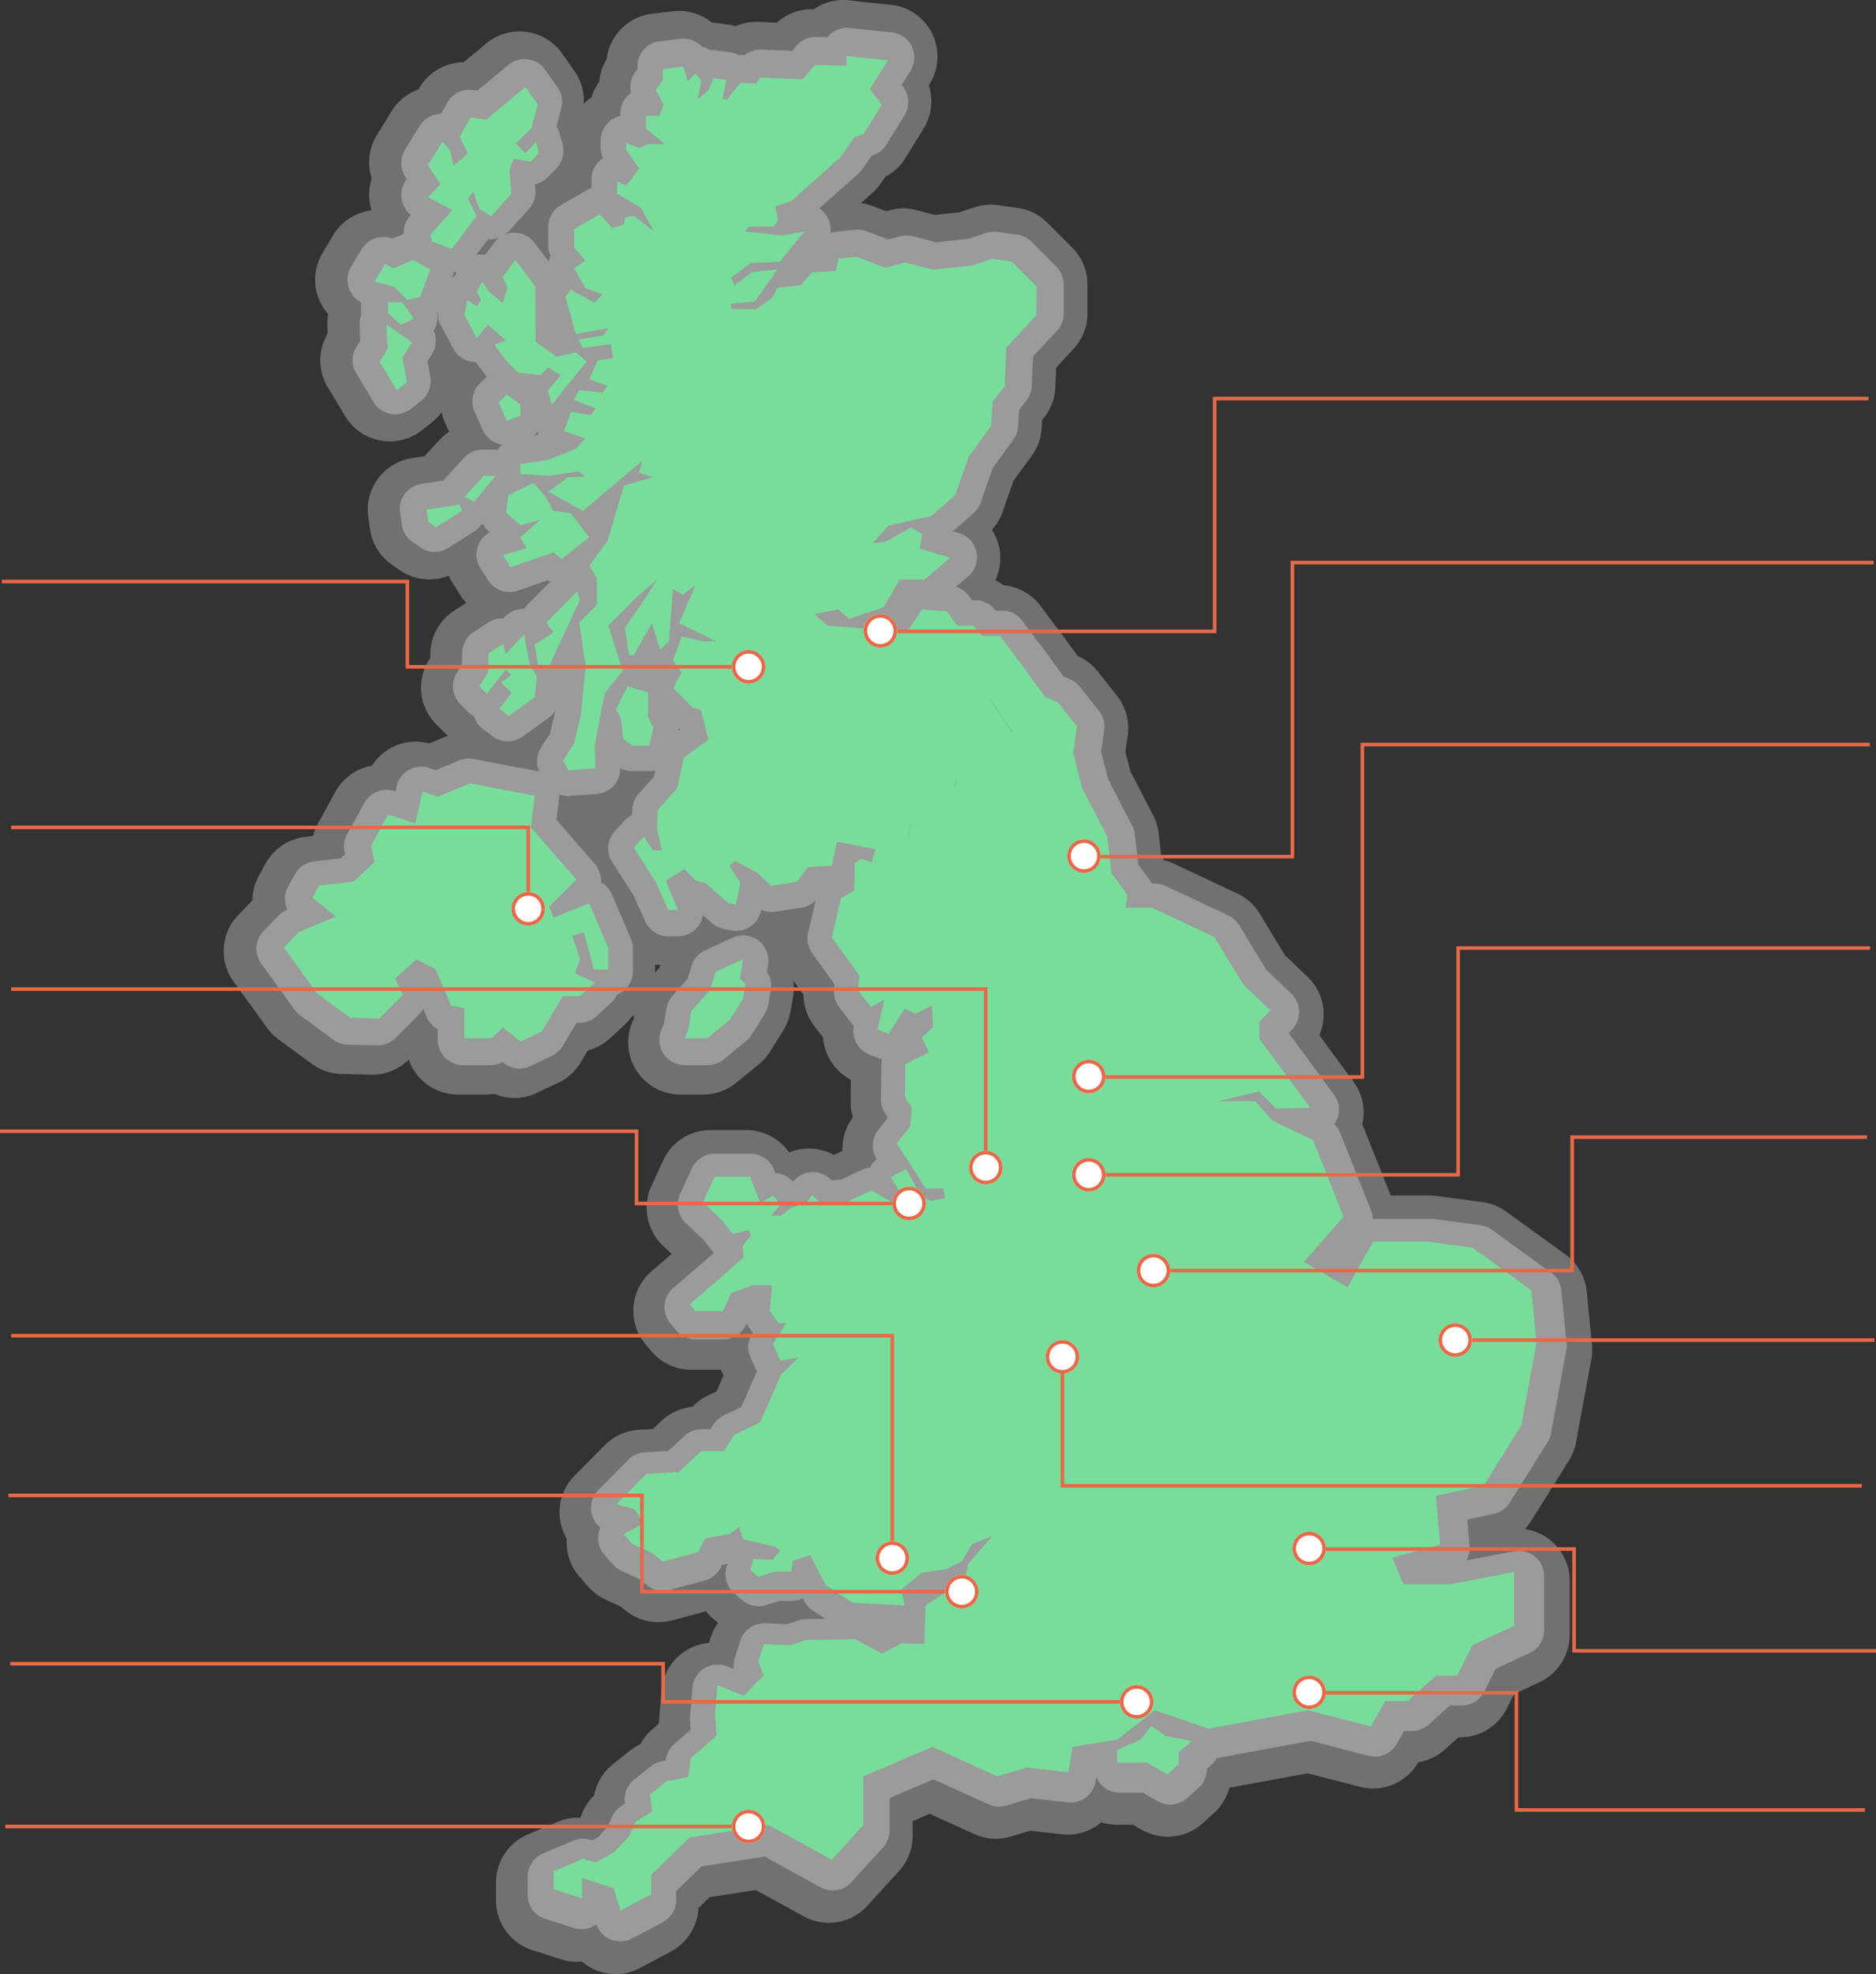 <svg xmlns="http://www.w3.org/2000/svg" xmlns:xlink="http://www.w3.org/1999/xlink" width="783.158" height="823.912" viewBox="0 0 783.158 823.912"><rect x="0" y="0" width="783.158" height="823.912" fill="#333333" stroke="none"/><defs><style>.a,.h{fill:none;}.b{opacity:0.305;}.c{clip-path:url(#a);}.d,.i{fill:#fff;}.e{opacity:0.298;}.f{clip-path:url(#b);}.g{fill:#78dc9b;}.h,.i{stroke:#e66948;stroke-width:1.5px;}.j{stroke:none;}</style><clipPath id="a"><rect class="a" width="571.284" height="823.912"/></clipPath><clipPath id="b"><rect class="a" width="546.995" height="798.702"/></clipPath></defs><g transform="translate(-572.485 -2917.057)"><g class="b" transform="translate(665.87 2917.058)"><g class="c" transform="translate(0 -0.001)"><path class="d" d="M571.183,561.37l-2.139-22.248a21.809,21.809,0,0,0-8.883-15.515l-24.815-17.97a21.95,21.95,0,0,0-9.87-3.938l-19.253-2.567a23.068,23.068,0,0,0-2.871-.191H487.165L475.61,469.97c-.1-.243-.2-.481-.306-.719a21.629,21.629,0,0,0-3.653-17.789l-14.265-19.4a21.727,21.727,0,0,0-4.879-24.332c-.009-.009-2.691-2.584-5.449-5.215-1.381-1.317-2.775-2.644-3.894-3.7l-.116-.109-.329-.529c-.835-1.349-1.9-3.092-3.017-4.926-1.675-2.753-3.466-5.719-4.834-7.99-.684-1.136-1.263-2.1-1.671-2.775l-.474-.789-.167-.277a21.575,21.575,0,0,0-9.383-8.481l-26.384-12.408a21.745,21.745,0,0,0-4.2-1.461l-1.207-1.669-1.074-9.583a21.191,21.191,0,0,0-2.312-7.6l-9.425-18.135-2.142-8.221.972-6.981a21.831,21.831,0,0,0-4.459-16.449l-7.987-10.126a21.678,21.678,0,0,0-8.443-6.483L348.8,263.186c-.419-.579-.873-1.125-1.342-1.654l-6.452-8.643a21.822,21.822,0,0,0-15.507-8.634,21.745,21.745,0,0,0-3.354-2.1A21.6,21.6,0,0,0,320.69,221.1c.058-.064.111-.121.175-.193.186-.209.4-.454.665-.78.2-.247.431-.537.714-.922.212-.29.455-.632.742-1.076.216-.335.458-.726.734-1.219.207-.371.434-.8.681-1.32a21.7,21.7,0,0,0,1.217-3.2c.03-.1.059-.211.088-.318.006-.018.011-.034.017-.052.11-.332.286-.847.5-1.453.367-1.064.843-2.422,1.343-3.837.748-2.119,1.553-4.377,2.169-6.1L337.3,190.27a21.478,21.478,0,0,0,4.143-11.586l.187-3.324.936-1.2a21.653,21.653,0,0,0,4.6-12.437l.363-8.29,7.27-7.842a21.765,21.765,0,0,0,5.793-14.769V118.7a21.866,21.866,0,0,0-6.363-15.361L343.81,92.932a21.636,21.636,0,0,0-12.342-6.151L323.34,85.64a21.585,21.585,0,0,0-9.689.838l-6.693,2.159-10.1,1.063-7.741-2.007a21.441,21.441,0,0,0-10.72-.047l-1.934.483L270.865,86a21.769,21.769,0,0,0-4.83-1.224l4.7-4.182a22.824,22.824,0,0,0,3.293-3.684l2.24-3.168a21.558,21.558,0,0,0,8.356-7.815l7.559-12.265a21.7,21.7,0,0,0,2.172-18.049l.335-.537a21.724,21.724,0,0,0-16.3-33.112L267.6.894,261.235.149A21.6,21.6,0,0,0,246.35,3.866l-.441-.01a21.762,21.762,0,0,0-15,5.593l-7.709-.3a21.66,21.66,0,0,0-9.348,1.732,21.434,21.434,0,0,0-2.864-.575l-5.562-.713c-.437-.056-.872-.094-1.307-.123-.186-.084-.373-.163-.561-.242a21.683,21.683,0,0,0-15.922-4.519l-8.7,1a21.768,21.768,0,0,0-19.092,19.039,21.686,21.686,0,0,0-3.064,9.366,21.957,21.957,0,0,0-3.26,6.5,21.515,21.515,0,0,0-3.2,2.758,21.746,21.746,0,0,0-3.931-13.781l-5.134-7.274a21.723,21.723,0,0,0-31.6-4.208l-9.489,7.853A21.77,21.77,0,0,0,81.463,37.047l-.166.3a21.669,21.669,0,0,0-11.239,9.094L63.926,56.42a21.7,21.7,0,0,0-2.152,18.065A21.581,21.581,0,0,0,61.75,87.8,21.714,21.714,0,0,0,45.688,98.2l-4.421,7.381a21.663,21.663,0,0,0,2.373,25.544,21.861,21.861,0,0,0-.326,3.695c0,.063,0,.656.01,1.55.008.671.021,1.511.045,2.438,0,.143.009.3.014.443a21.789,21.789,0,0,0,.032,22.291l7.274,12.123a21.724,21.724,0,0,0,32.2,5.787l4.278-3.423a21.749,21.749,0,0,0,3.82-3.956,21.667,21.667,0,0,0,1.408,4.372l1.693,3.809a21.631,21.631,0,0,0-4.1,3.46l-6.168,6.7-5.239.8a21.742,21.742,0,0,0-18.23,24.462l.713,5.134a21.76,21.76,0,0,0,9.111,14.844l3.28,2.282a21.746,21.746,0,0,0,20.482,2.317,21.784,21.784,0,0,0,1.734,3.293l3.28,5.114a21.81,21.81,0,0,0,2.279,2.96l-5.117,3.332a21.769,21.769,0,0,0-9.866,17.815l-.034,1.888-.467.74a21.7,21.7,0,0,0,3.01,26.955l3.137,3.137c.5.5,1.016.961,1.552,1.4.048.089.1.175.149.263-.6.19-1.193.4-1.772.638l-6,2.5a21.683,21.683,0,0,0-23.91,9.276,21.7,21.7,0,0,0-15.279,10.915l-7.22,13.1a21.759,21.759,0,0,0-2.078,5.331l-3.242.371a21.7,21.7,0,0,0-16.557,11.1l-2.852,5.18A21.624,21.624,0,0,0,12,375.764l-5.878,6.077a21.683,21.683,0,0,0-1.989,27.835L18.11,429a21.986,21.986,0,0,0,4.74,4.775l13.977,10.269a21.779,21.779,0,0,0,12.357,4.211l12.265.285a21.616,21.616,0,0,0,15.8-6.3,21.672,21.672,0,0,0,20.5,14.576H109.3a21.629,21.629,0,0,0,3.612-.31,21.667,21.667,0,0,0,17.851-.374l8.985-4.278a21.5,21.5,0,0,0,9.319-8.489l2.952-4.95a21.8,21.8,0,0,0,9.3-5.1l6.133-5.7a21.81,21.81,0,0,0,2.783-3.147q.605-.394,1.185-.827l-.219,1.443-.779,1.947a21.724,21.724,0,0,0,20.17,29.791h9.627a21.7,21.7,0,0,0,13.756-4.911l9.413-7.7a21.268,21.268,0,0,0,4.653-5.279l5.562-8.878a22.229,22.229,0,0,0,2.988-7.78l1.07-6.1a21.62,21.62,0,0,0,.046-7.111l4.333,6.044a21.881,21.881,0,0,0,4.55,13.193l3.628,4.678a21.676,21.676,0,0,0,11.591,17.652l-.093,9.2a21.755,21.755,0,0,0,.95,6.55,21.727,21.727,0,0,0-4.345,13.947l-3.625,1.7A21.688,21.688,0,0,0,236.03,481a21.767,21.767,0,0,0-17.84-9.335H203.215a21.652,21.652,0,0,0-19.736,12.645l-4.92,10.7a21.712,21.712,0,0,0,4.8,24.854l3.664,3.468-8.47,7.3a21.747,21.747,0,0,0-2.358,30.544l2.46,2.888a21.723,21.723,0,0,0,16.537,7.637h11.552c.281,0,.559-.02.839-.031.143.367.292.733.457,1.095l.6,1.321-2.877,6.6-3.8,1.844a21.75,21.75,0,0,0-6.316,4.653,21.876,21.876,0,0,0-12.817,5.746l-3.757,3.505-5.713.312a21.738,21.738,0,0,0-14.239,6.4L146.5,615.861a21.692,21.692,0,0,0-3.247,26.385,21.672,21.672,0,0,0,5.266,15.777l3.53,4.064a22.01,22.01,0,0,0,7.3,5.48l6.11,2.82,2.76,2.133a21.818,21.818,0,0,0,18.909,3.793l14.2-3.806a21.529,21.529,0,0,0,3.012,3.105l2.054,1.723a21.6,21.6,0,0,0-3.153,6.256l-.663,2.113a21.73,21.73,0,0,0-19.8,19.864l-1,12.123c-.038.459-.06,1.029-.065,1.6l-2.92,2.574a21.7,21.7,0,0,0-4.821,6.105,21.669,21.669,0,0,0-4.467,2.748l-6.988,5.562a21.633,21.633,0,0,0-7.839,13.085,21.778,21.778,0,0,0-4.875,7.05l-.965,2.25a21.629,21.629,0,0,0-9.308,1.685l-12.551,5.277a21.777,21.777,0,0,0-13.3,20.026V793.2a21.7,21.7,0,0,0,15.075,20.681l11.98,3.85a21.731,21.731,0,0,0,8.776.946,21.7,21.7,0,0,0,24.353,2.675l12.836-6.846a21.676,21.676,0,0,0,11.464-18.093l4.745-4.621,19.216-2.956,20.064,11a21.708,21.708,0,0,0,26.5-4.411l13.263-14.547a21.859,21.859,0,0,0,5.671-14.636v-6.185l7.106-3.03,18.681,8.465a21.886,21.886,0,0,0,15.2,1.024l8.139-2.437,13.115,1.5a21.678,21.678,0,0,0,16.491-5.01,21.634,21.634,0,0,0,6.51,1.014h6.7l3.872,2.185a21.7,21.7,0,0,0,25.291-2.843l4.706-4.279a21.694,21.694,0,0,0,6.388-10.514l32.691-6,21.887,5.648A21.762,21.762,0,0,0,498.7,735.5a21.542,21.542,0,0,0,11-5.24l5.8-5.177h.7a21.685,21.685,0,0,0,19.43-12.009l3.024-6.049,10.662-4.955a21.732,21.732,0,0,0,12.567-19.7V659.716a21.747,21.747,0,0,0-18.7-21.522,21.769,21.769,0,0,0,2.55-3.306l15.83-25.25a21.709,21.709,0,0,0,2.955-7.583l6.418-34.649a21.609,21.609,0,0,0,.263-6.036M438.39,394.772h0l0,0ZM326.428,207.984Zm-46.047-76.05,3.191-.8,6.2,1.607a21.91,21.91,0,0,0,7.726.576l10.8-1.137a21.887,21.887,0,0,0-3.831,11.383l-.408,9.3-.844,1.079a21.686,21.686,0,0,0-4.581,12.167l-.21,3.721-5.631,7.714a22.137,22.137,0,0,0-2.9,5.464c-.006.017-1.4,3.9-2.813,7.885-.376,1.063-.753,2.128-1.107,3.138-.512.44-1.036.888-1.551,1.326l-12.633,2.83a21.955,21.955,0,0,0-11.368,6.632l-6.7,7.416a21.665,21.665,0,0,0-4.5,21.431l-8.264,1.629a21.718,21.718,0,0,0-17.373,23.829,21.7,21.7,0,0,0-7.5-8.957c.1-.392.191-.809.276-1.273a21.795,21.795,0,0,0-24.784-25.485c-.411.064-.78.134-1.123.2a21.636,21.636,0,0,0-8.131-3.019l.146-.491.871-.253a21.711,21.711,0,0,0,10.083-35.378,21.7,21.7,0,0,0-16.163-13.912,21.816,21.816,0,0,0,2.423-11.614,21.694,21.694,0,0,0,2.171-13.786l-1-5.776a21.958,21.958,0,0,0-.559-2.4,21.683,21.683,0,0,0-2.825-11.382,21.738,21.738,0,0,0-.219-8.109c-.025-.114-.059-.224-.085-.338a21.741,21.741,0,0,0,11.343-2.95,21.667,21.667,0,0,0,.673,6.349,21.718,21.718,0,0,0-.686,5.411v2.139a21.683,21.683,0,0,0,21.136,21.715l10.554.285A21.872,21.872,0,0,0,233.507,146l6.7-4.849c.555-.4,1.084-.834,1.6-1.284a21.579,21.579,0,0,0,12.61-5.84l.969-.055a21.7,21.7,0,0,0,10.484-3.388l1.508.574a21.727,21.727,0,0,0,13,.774M114.562,408.8a21.757,21.757,0,0,0-6.383-5.309l-2.575-6.028A21.65,21.65,0,0,0,95.48,386.64l-7.987-4.064a21.71,21.71,0,0,0-18.072-.749L74.8,376.8a21.7,21.7,0,0,0,6.287-10.788A21.614,21.614,0,0,0,97.3,352.579l5.184-2.16,2.1.406a21.692,21.692,0,0,0,4.875,9.821l6.082,6.989a21.749,21.749,0,0,0-2.119,20.3l1.854,4.564a21.6,21.6,0,0,0,8.057,9.874c-.031.122-.06.244-.089.367a21.562,21.562,0,0,0-2.651,3.546l-1.811,3.037a21.651,21.651,0,0,0-4.219-.52m82.08-323.728-3.878-7.127a21.612,21.612,0,0,0,11.079-16.542l1.219.187a21.737,21.737,0,0,0,19.247-6.72,21.638,21.638,0,0,0,6.2-1.959l5.72.225L224.464,63.615l-2.308.737a21.645,21.645,0,0,0-11.525,8.743,21.7,21.7,0,0,0-8.771,5.727l-1.854,2a21.828,21.828,0,0,0-3.225,4.524c-.047-.089-.09-.179-.138-.268m-148,72.3h0v0Zm131.442,248.6v-3.449a21.551,21.551,0,0,0,2.175.26l-.344,1.111ZM449.369,696.537,413,703.218l-17.324-5.884a21.722,21.722,0,0,0-20.387,3.472l-11.4,8.935-13.268,2.111a21.727,21.727,0,0,0-14.023,8.507,22.106,22.106,0,0,0-8.047.829l-4.618,1.382-19.976-9.052a21.85,21.85,0,0,0-17.488-.2l-29.093,12.407a21.694,21.694,0,0,0-13.2,19.982v5.669l-7.622-4.18a21.9,21.9,0,0,0-13.748-2.424l-5.217.8.78-.688a21.6,21.6,0,0,0,7.226-13.868,21.628,21.628,0,0,0,5.58-4.157l8.272-8.557a21.678,21.678,0,0,0,4.88-7.939l1-.341,11.827-.241,6.2,3.376a21.728,21.728,0,0,0,20.5.143l3.229-1.7,4.161.061a21.754,21.754,0,0,0,22.029-20.953l.177-5,7.3-4.875a21.632,21.632,0,0,0,9.148-13.4l.242-1.1,6.516-7.526a21.723,21.723,0,0,0-24.491-34.389l-8.557,3.422a21.634,21.634,0,0,0-10.659,9.16l-.46.782-5.127.747a21.515,21.515,0,0,0-10.711,4.757l-8.664,7.167c-.133.11-.256.23-.386.343l-.851-.559-3.912-7.568A21.672,21.672,0,0,0,240.8,631.1l-.121-.076c-.431-.265-.914-.558-1.629-.945-.362-.195-.783-.414-1.358-.683-.289-.134-.617-.281-1.014-.444s-.865-.344-1.46-.543c-.39-.129-.6-.191-.778-.244-.333-.1-.505-.143-.667-.186-.3-.079-.512-.133-.751-.192-.436-.109-.915-.224-1.472-.358l-1.036-.247a21.764,21.764,0,0,0-6.083-5.211c.377-.493.742-1,1.078-1.527l.973-1.533,5.47-2.656A21.628,21.628,0,0,0,242.38,605.4l7.061-16.189,4.312-4.187a21.729,21.729,0,0,0,1.329-29.76,21.536,21.536,0,0,0-6-15.258,21.751,21.751,0,0,0-3.99-13.516l.118-.093a21.663,21.663,0,0,0,5.341.176l10.482-.962a21.213,21.213,0,0,0,7.233-1.963l.06-.028,2.94,1.68a21.666,21.666,0,0,0,20.8.413c.3-.153.581-.32.867-.486a21.741,21.741,0,0,0,5.645-.355l5.847-1.141a21.739,21.739,0,0,0,17.247-25.012l-.713-4.136a21.694,21.694,0,0,0-14.26-16.828,21.776,21.776,0,0,0,.688-4.032l.57-7.987a21.717,21.717,0,0,0-.867-7.788A21.725,21.725,0,0,0,315.2,439.02a21.7,21.7,0,0,0,1.769-9.66l-.428-9.031a21.711,21.711,0,0,0-29.37-19.285,21.693,21.693,0,0,0-3.563-2.034,21.5,21.5,0,0,0-1.773-2.955l-5.119-7.14a21.808,21.808,0,0,0,6.449-10.985,21.61,21.61,0,0,0,7.2-10.956l1.548-5.49a21.708,21.708,0,0,0-17.109-27.277l-15.974-3.083a21.742,21.742,0,0,0-23.519,11.565,21.8,21.8,0,0,0-5.36,2.806L222,341.333a21.722,21.722,0,0,0-15.038-1.884,21.69,21.69,0,0,0,1.652-4.76l1.1-4.978,3.871-2.863a21.684,21.684,0,0,0,8.083-23.017l-3.28-12.407a21.646,21.646,0,0,0-2.278-5.442,21.7,21.7,0,0,0,9.273-20.4,21.71,21.71,0,0,0,5.8,7.658l5.847,4.915a21.756,21.756,0,0,0,12.332,5.033l25.386,1.93a18.975,18.975,0,0,0,2.371.05l8.557-.285a21.762,21.762,0,0,0,11.06-3.481,21.716,21.716,0,0,0,6.039,1.674,21.722,21.722,0,0,0,2.448,1.634,21.713,21.713,0,0,0,22.888,23.058A21.426,21.426,0,0,0,332.963,311l-.161,1.158a21.479,21.479,0,0,0,.494,8.474l3.851,14.777a22.466,22.466,0,0,0,1.745,4.54l8.692,16.724,1.261,11.247a21.439,21.439,0,0,0,3.985,10.308l1.876,2.595a21.729,21.729,0,0,0,21.717,21.09h6.271l16.026,7.536c.834,1.382,1.752,2.9,2.68,4.43,1.543,2.545,3.1,5.1,4.348,7.116q.469.758.883,1.418c.207.33.4.64.592.937.142.223.28.437.421.654.106.163.215.327.334.506.09.135.186.277.3.443.086.125.183.263.3.432.091.127.2.271.332.451.1.135.22.289.373.481.115.144.249.31.419.511.26.305.581.68,1.154,1.264l.172.172v6.974a21.726,21.726,0,0,0,.564,4.915l-1.407.335a21.723,21.723,0,0,0,5.024,42.858h6.118l.8.891a21.343,21.343,0,0,0,6.739,5.075l9.514,4.6,4.776,11.975-7.907,9.015a21.723,21.723,0,0,0,5.412,33.1l18.4,10.7a21.723,21.723,0,0,0,29.908-8.23l4.489-8.08h8.452L514.3,544.04l12.433,9,.909,9.449-5.108,27.577-8.744,13.946-11.111,2.364a21.709,21.709,0,0,0-17.128,23.052l.216,2.6-2.757.763a21.723,21.723,0,0,0-14.215,29.4l4.706,11.124a21.738,21.738,0,0,0,19.912,13.255c-.23.19-.458.382-.683.583l-5.8,5.177H485.81a21.808,21.808,0,0,0-16.259,7.334l-10.83-2.795a21.608,21.608,0,0,0-9.352-.332" transform="translate(0 0.001)"/></g></g><g class="e" transform="translate(679.5 2928.65)"><g class="f" transform="translate(0 -0.001)"><path class="d" d="M352.217,702.2a10.532,10.532,0,0,0-10.716-1.146l-11.4,5.221a10.51,10.51,0,0,0-5.686,6.47l-1.676,5.409-6.394,7.258a10.648,10.648,0,0,0-2.515,5.394l-.883,5.828-1.252,3.131a10.551,10.551,0,0,0,9.8,14.47h9.591a10.539,10.539,0,0,0,6.681-2.385l9.378-7.673a10.321,10.321,0,0,0,2.26-2.564l5.542-8.845a10.8,10.8,0,0,0,1.451-3.778l1.066-6.075a10.6,10.6,0,0,0-1.578-7.609l.456-3.146a10.533,10.533,0,0,0-4.12-9.958" transform="translate(-142.694 -321.28)"/><path class="d" d="M546.947,549.277l-2.131-22.167a10.592,10.592,0,0,0-4.315-7.536l-24.724-17.9a10.656,10.656,0,0,0-4.794-1.913L491.8,497.2a11.127,11.127,0,0,0-1.394-.093H467.813a10.587,10.587,0,0,0-1.816.162,10.537,10.537,0,0,0-.746-3.948l-12.789-32.061a10.5,10.5,0,0,0-2.454-3.656,10.712,10.712,0,0,0,.86-1.451,10.514,10.514,0,0,0-.984-10.872l-18.938-25.756,1.384-1.426a10.551,10.551,0,0,0-.264-14.961s-2.673-2.566-5.4-5.172c-1.367-1.3-2.747-2.618-3.833-3.643q-.644-.607-1.138-1.067c-.247-.389-.563-.893-.921-1.471-.838-1.349-1.915-3.11-3.052-4.977-1.706-2.8-3.547-5.851-4.96-8.2-.707-1.173-1.306-2.169-1.729-2.873l-.493-.82-.174-.291a10.48,10.48,0,0,0-4.558-4.119L379.516,358.15a10.625,10.625,0,0,0-4.49-1h-1.174a10.594,10.594,0,0,0-.649-1.031l-5.052-6.987-1.4-12.446a10.29,10.29,0,0,0-1.123-3.69l-9.967-19.177-3.007-11.538,1.273-9.144a10.6,10.6,0,0,0-2.166-7.989l-7.957-10.089a10.528,10.528,0,0,0-4.19-3.19l-2.681-1.129-9.494-13.1a10.55,10.55,0,0,0-.963-1.143L319.77,247.5a10.6,10.6,0,0,0-8.455-4.24h-2.657l-.535-.628a10.552,10.552,0,0,0-8.034-3.711h-1.356l-1.109-1.571a10.544,10.544,0,0,0-5.612-4.024l5.069-4.269a10.551,10.551,0,0,0-3.764-18.177l-2.58-.774c.971-.818,2.228-1.882,3.5-2.969,1.331-1.14,2.663-2.293,3.75-3.268.273-.245.532-.48.781-.709.186-.173.366-.341.548-.516.137-.131.274-.265.422-.415.111-.113.229-.233.365-.379.1-.11.214-.234.35-.391.1-.118.216-.255.357-.434.1-.134.224-.292.367-.5a10.708,10.708,0,0,0,1.475-3.023c.043-.145.087-.3.13-.469.017-.053.037-.115.061-.188.11-.337.285-.851.495-1.461.739-2.147,1.921-5.489,2.909-8.262.495-1.389.942-2.641,1.265-3.544l.011-.03L316,171.938a10.433,10.433,0,0,0,2.012-5.627l.382-6.785,3.076-3.93a10.515,10.515,0,0,0,2.232-6.041l.541-12.328,10.013-10.8a10.574,10.574,0,0,0,2.814-7.173V107.175a10.622,10.622,0,0,0-3.091-7.461L323.607,89.341a10.508,10.508,0,0,0-5.994-2.988l-8.1-1.137a10.485,10.485,0,0,0-4.706.407l-7.766,2.5-13.206,1.391-9.658-2.5a10.412,10.412,0,0,0-5.207-.023l-5.309,1.327-8.837-3.367a10.623,10.623,0,0,0-4.747-.644l-7.531.71a10.512,10.512,0,0,0-2.939.719,10.5,10.5,0,0,0-4.581-10.362l16.238-14.458a11.071,11.071,0,0,0,1.6-1.79l4-5.665,1.042-.41a10.479,10.479,0,0,0,5.125-4.285l7.531-12.22a10.549,10.549,0,0,0-.585-11.925l-.565-.742,3.679-5.9A10.551,10.551,0,0,0,265.178,1.9L254.331.826,247.889.071a10.5,10.5,0,0,0-8.375,2.72,10.638,10.638,0,0,0-1.074,1.15l-4.768-.1a10.568,10.568,0,0,0-8.33,3.794L223.7,9.608,210.844,9.1a10.561,10.561,0,0,0-7.018,2.325l-1.2-.05a10.407,10.407,0,0,0-1.213.02,10.526,10.526,0,0,0-3.711-1.222l-5.542-.71a10.54,10.54,0,0,0-2.672,0,10.6,10.6,0,0,0-3.51-1.6,10.532,10.532,0,0,0-8.867-3.242l-8.668.995A10.57,10.57,0,0,0,159.1,16.093v1.172l-.874,1.165a10.543,10.543,0,0,0-1.832,8.717,10.384,10.384,0,0,0-1.309,1.094,10.62,10.62,0,0,0-3.09,7.461v1.079a10.526,10.526,0,0,0-8.241,10.289v2.984a10.611,10.611,0,0,0,.959,4.371,10.574,10.574,0,0,0-4.8,8.843V66.9a10.545,10.545,0,0,0-1.982.88l-10.8,6.252a10.54,10.54,0,0,0-5.265,9.131v7.673a10.586,10.586,0,0,0,.973,4.413,10.63,10.63,0,0,0-.762,2.371l-5.969-7.891a10.519,10.519,0,0,0-12.31-3.432,10.6,10.6,0,0,0,1.619-1.441l8.384-9.236a10.618,10.618,0,0,0,2.712-7.832l-.181-2.559a10.529,10.529,0,0,0,5.508-3.033l3.41-3.553a10.57,10.57,0,0,0,2.568-10.083l-1.279-4.689a10.475,10.475,0,0,0-1.207-2.759l1.957-7.609a10.564,10.564,0,0,0-1.6-8.713l-5.115-7.246A10.551,10.551,0,0,0,105.231,15.5L92.286,26.208,90.3,25.95a10.571,10.571,0,0,0-10.565,5.3L77.1,35.953c-.255,0-.51.009-.767.029a10.529,10.529,0,0,0-8.175,5l-6.11,9.946a10.545,10.545,0,0,0,.236,11.412l.558.829a10.546,10.546,0,0,0,1.7,14.955l-.391.439a10.538,10.538,0,0,0-2.657,7.511c-.3.1-.6.206-.886.331l-3.791,1.634a10.565,10.565,0,0,0-12.877,4.409l-4.4,7.353a10.545,10.545,0,0,0,4.184,14.779V118.4a10.451,10.451,0,0,0,.075,1.2,10.562,10.562,0,0,0-.643,3.63c0,.066,0,2.2.077,4.558.019.594.044,1.2.077,1.814.02.374.046.749.074,1.125-.235.365-.472.725-.676,1.027-.185.275-.343.5-.451.66l-.12.173-.027.037,0,0h0a10.579,10.579,0,0,0-.431,11.517l7.247,12.078a10.551,10.551,0,0,0,15.639,2.81l4.263-3.41A10.537,10.537,0,0,0,72.6,145.443l-1.164-6.208,1.894-3.057a10.551,10.551,0,0,0,.688-9.776,10.454,10.454,0,0,0,1.407-7.567c.1-.1.193-.2.285-.308A10.522,10.522,0,0,0,76.94,124.1l5.258,9.8a10.521,10.521,0,0,0,8.258,5.514,10.755,10.755,0,0,0,1.109.048l3.666,4.96a12.636,12.636,0,0,0,.954,1.115l-2.914,2.914A10.554,10.554,0,0,0,91.091,160.2l3.41,7.673A10.555,10.555,0,0,0,102.553,174a10.613,10.613,0,0,0-1.728,2.144,10.657,10.657,0,0,0-1.371-.093H94.481a10.59,10.59,0,0,0-7.762,3.4l-8.242,8.952c-.172.188-.335.382-.492.58l-9.114,1.395a10.56,10.56,0,0,0-8.854,11.881l.71,5.115a10.571,10.571,0,0,0,4.426,7.21l3.268,2.273a10.564,10.564,0,0,0,11.66.26l10.8-6.82a10.492,10.492,0,0,0,3.039-2.925c.226-.077.45-.159.671-.252a10.545,10.545,0,0,0,2.3,2.883l.616.543a10.547,10.547,0,0,0-3.943,15.018l3.268,5.095a10.55,10.55,0,0,0,12.335,4.274l12.557-4.35a10.574,10.574,0,0,0,1.018.55l-9.468,9.572a10.536,10.536,0,0,0-1.454,1.859,10.578,10.578,0,0,0-8.145,3.345l-.589.632a10.54,10.54,0,0,0-6.257,1.694l-6.11,3.979a10.576,10.576,0,0,0-4.792,8.653l-.089,4.981-2.121,3.36a10.54,10.54,0,0,0,1.462,13.093l3.126,3.126a10.542,10.542,0,0,0,2.609,1.9,10.609,10.609,0,0,0,3.876,5.543l3.979,2.913a10.56,10.56,0,0,0,12.382.061l10.8-7.744a10.547,10.547,0,0,0,2.894-3.147l-.009.095-2.26,9.605-3.7,5.712a10.509,10.509,0,0,0-.789,9.992c-.126-.027-.247-.063-.374-.086l-9.448-1.693-17.546-3.4a10.638,10.638,0,0,0-6.063.62l-9.843,4.1-2.386-.868a10.552,10.552,0,0,0-13.879,7.511l-.51,2.178-.449-.146a10.546,10.546,0,0,0-12.5,4.943l-7.194,13.054a10.526,10.526,0,0,0-1.062,7.367l.213.966-1.873,1.753-11.031,1.263a10.539,10.539,0,0,0-8.042,5.393l-2.842,5.16a10.555,10.555,0,0,0-.281,9.612l-.233.1a10.752,10.752,0,0,0-3.512,2.4l-6.252,6.463a10.532,10.532,0,0,0-.966,13.52l13.925,19.253a10.661,10.661,0,0,0,2.3,2.32L32.16,422.381a10.58,10.58,0,0,0,6,2.045l12.22.284a10.5,10.5,0,0,0,7.707-3.087l9.946-9.947a10.612,10.612,0,0,0,1.617-2.084l1.4,3.269A10.57,10.57,0,0,0,75.742,418V422.4a10.551,10.551,0,0,0,10.551,10.551H97.8a10.562,10.562,0,0,0,5.012-1.274l.437.352a10.528,10.528,0,0,0,11.166,1.318l8.952-4.263a10.442,10.442,0,0,0,4.527-4.124l5.74-9.629h1.253a10.6,10.6,0,0,0,7.187-2.826l6.11-5.684a10.549,10.549,0,0,0,2.406-3.336,10.506,10.506,0,0,0,6.642-9.788v-9.307a10.746,10.746,0,0,0-.855-4.16l-7.957-18.544a10.508,10.508,0,0,0-4.581-5.064,10.519,10.519,0,0,0-2.554-7.648l-15.978-18.363,1.021-8.723a10.557,10.557,0,0,0,.043-1.935,10.522,10.522,0,0,0,4.394.622l11.367-.822a10.53,10.53,0,0,0,9.783-10.728,10.583,10.583,0,0,0,4.944,1.235h7.1a10.563,10.563,0,0,0,2.558-.318l-.611,2.769-6.241,6.941a10.522,10.522,0,0,0-2.7,6.678l-.078,2.209a10.529,10.529,0,0,0-2.9,2.177l-4.263,4.547a10.53,10.53,0,0,0-1.187,12.909l8.946,13.961,4.79,10.777a10.553,10.553,0,0,0,9.642,6.266h4.12a10.539,10.539,0,0,0,10.4-8.774l3.861,3.35a10.511,10.511,0,0,0,5.027,2.412l3.126.568a10.567,10.567,0,0,0,12.228-8.28l.073-.361a10.577,10.577,0,0,0,5.967.829l10.8-1.66a10.471,10.471,0,0,0,5.982-3.1l-3.167,13.489a10.521,10.521,0,0,0,1.7,8.558l9.3,12.975-.168,2.469a10.62,10.62,0,0,0,2.189,7.184l5.4,6.963a10.62,10.62,0,0,0,.706.813,10.527,10.527,0,0,0,6.464,11.915l4.689,1.847c.21.083.424.15.636.219a10.58,10.58,0,0,0-.357,2.6l-.142,13.968a10.64,10.64,0,0,0,1.865,6.1l.74,1.072-.075,1.044-3.692,4.706A10.569,10.569,0,0,0,259,472.276a10.64,10.64,0,0,0-2.987,3.49,10.515,10.515,0,0,0-3.26.919L244.2,480.7l-4.009.368-.834-.75a10.544,10.544,0,0,0-15.339,1.311,10.542,10.542,0,0,0-7.38-3.67l-.519-1.324a10.569,10.569,0,0,0-9.823-6.7H191.371a10.517,10.517,0,0,0-9.586,6.142l-4.9,10.657a10.546,10.546,0,0,0,2.332,12.072l7.356,6.963c.424.56,1.048,1.376,1.706,2.219.294.376.6.759.9,1.134.226.281.45.558.675.829.169.2.338.405.515.61.133.154.269.309.42.476.071.077.147.159.227.244l-3.177,2.828L174.04,525.988a10.563,10.563,0,0,0-1.145,14.836l2.451,2.878a10.552,10.552,0,0,0,8.032,3.709h11.51a10.58,10.58,0,0,0,9.619-6.216l.252-.557a10.5,10.5,0,0,0,1.3,2.406l1.135,1.569-.218.344a10.547,10.547,0,0,0-.695,10.017l2.643,5.814L202.44,575.64l-7.471,3.627a10.572,10.572,0,0,0-4.3,3.836l-1.154,1.818h-3.686a10.617,10.617,0,0,0-7.2,2.837L171.945,594l-9.711.531a10.559,10.559,0,0,0-6.916,3.106l-12.575,12.682a10.548,10.548,0,0,0,.871,15.643,10.534,10.534,0,0,0,1.638,11.28l3.517,4.049a10.69,10.69,0,0,0,3.545,2.662l7.227,3.336,3.744,2.893a10.6,10.6,0,0,0,9.184,1.842l14.707-3.943a10.557,10.557,0,0,0,6.6-5.27l.676-1.283,2.183-.383-.419,1.535a10.583,10.583,0,0,0,3.4,10.86l3.3,2.771a10.551,10.551,0,0,0,9.84,2.013l5.618-1.7,5.342-.083a10.518,10.518,0,0,0,4.393-1.038l.562,1.089a10.7,10.7,0,0,0,3.579,3.972l5.3,3.484-8.248.168a10.577,10.577,0,0,0-3.189.562l-4.4,1.5-9.271-.352a10.571,10.571,0,0,0-10.468,7.385l-2.274,7.247a10.627,10.627,0,0,0-.4,4.425l-2.831-1.125a10.551,10.551,0,0,0-14.412,8.939l-1,12.078a12.241,12.241,0,0,0-.015,1.524l.246,3.938-6.923,6.1a10.537,10.537,0,0,0-3.489,6.583l-.024.193-1.542.289a10.5,10.5,0,0,0-4.626,2.115l-6.963,5.541a10.511,10.511,0,0,0-3.908,9.489l.069.582-1.4.869a10.589,10.589,0,0,0-4.138,4.811l-1.8,4.207-4.085,4.263-2.205,1.206-.866-.264a10.488,10.488,0,0,0-7.173.364l-12.5,5.257a10.577,10.577,0,0,0-6.462,9.727V779.2a10.542,10.542,0,0,0,7.323,10.045l11.935,3.836a10.511,10.511,0,0,0,9.444-1.519l.008-.005a10.536,10.536,0,0,0,14.941,5.9l12.789-6.82a10.533,10.533,0,0,0,5.586-9.31v-3.646l10.589-10.31,26.374-4.058,23.29,12.772a10.544,10.544,0,0,0,12.87-2.142l13.215-14.494a10.618,10.618,0,0,0,2.754-7.109V738.853l18.307-7.807,23.056,10.447a10.63,10.63,0,0,0,7.38.5l10.289-3.08,15.327,1.75a10.561,10.561,0,0,0,11.616-8.816l.286-1.79a10.52,10.52,0,0,0,9.756,6.553h9.59l6.4,3.611a10.543,10.543,0,0,0,12.285-1.381l4.689-4.263a10.54,10.54,0,0,0,3.453-7.807v-.162l1.767-1.535a10.549,10.549,0,0,0,2.334-2.89l39.245-7.208,24.176,6.239a10.571,10.571,0,0,0,11.842-5.061l2.946-5.261h3.194a10.476,10.476,0,0,0,7.027-2.681l8.933-7.977h4.927a10.532,10.532,0,0,0,9.437-5.832l4.746-9.492,14.135-6.57a10.555,10.555,0,0,0,6.1-9.568V646.2a10.552,10.552,0,0,0-12.556-10.359l-19.829,3.838a10.51,10.51,0,0,0,1.231-5.864l-.933-11.2,10.944-2.328a10.545,10.545,0,0,0,6.744-4.716l15.772-25.157a10.548,10.548,0,0,0,1.435-3.683l6.395-34.522a10.5,10.5,0,0,0,.128-2.932M192.625,237.7h0ZM176.8,292.928l-.659.487c.037-.316.059-.633.068-.95q.274.181.559.344ZM81.924,103.735A10.568,10.568,0,0,0,82.4,102a10.5,10.5,0,0,0,1.319-.265l-.923,1.907a10.532,10.532,0,0,0-1.075.644Zm35.715,64.8a10.718,10.718,0,0,0,.163,1.265l-1.911.279a10.5,10.5,0,0,0,1.747-1.544M99.214,89.815l-3.68,4.973A10.546,10.546,0,0,0,93,94.662a10.669,10.669,0,0,0-1.26.172l5.007-6.563a10.568,10.568,0,0,0,4.741-.706,10.515,10.515,0,0,0-2.277,2.25m19.366,309.566-7.172,12.029-.065.031-2.221-1.794a10.521,10.521,0,0,0-12.318-.675,10.567,10.567,0,0,0-8.307-9.392l-.192-.041-4.387-10.268A10.511,10.511,0,0,0,79,384.013l-7.957-4.05a10.544,10.544,0,0,0-11.769,1.493l-9.094,8.028a10.559,10.559,0,0,0-2.454,12.628l.009.018-1.377,1.377-4.383-.1-9.914-7.284-7.294-10.084,11.743-4.913a10.535,10.535,0,0,0,5.542-14.062,10.59,10.59,0,0,0,4.982-2.6l8.81-8.242a10.532,10.532,0,0,0,3.1-9.98l-.653-2.954,1.065-1.934,3.074,1a10.551,10.551,0,0,0,13.535-7.63l.719-3.07a10.55,10.55,0,0,0,2.444-.678l10.7-4.46,14.386,2.784-.41,3.5a10.536,10.536,0,0,0,2.52,8.153L118.9,355.4l-4.407,4.407a10.564,10.564,0,0,0-2.314,11.432l1.847,4.547a10.54,10.54,0,0,0,7.372,6.291c.062.243.122.486.2.726l2.106,6.364-.847,2.287a10.512,10.512,0,0,0-.631,4.281,10.537,10.537,0,0,0-3.652,3.643M507.711,600.576l-15.665,3.333a10.544,10.544,0,0,0-8.319,11.2l.979,11.747-11.607,3.21a10.552,10.552,0,0,0-6.9,14.281l4.689,11.083a10.56,10.56,0,0,0,9.717,6.44h20.035a11.428,11.428,0,0,0,2-.192l13.874-2.685v3.049l-11.374,5.286a10.515,10.515,0,0,0-4.99,4.849l-3.478,6.956h-2.431a10.474,10.474,0,0,0-7.028,2.681l-8.933,7.976h-5.353a10.589,10.589,0,0,0-9.206,5.4l-2,3.565-18.559-4.789a10.5,10.5,0,0,0-4.542-.161l-39.075,7.177-19.994-6.79a10.552,10.552,0,0,0-9.9,1.687l-13.621,10.676L339.977,709.1a10.562,10.562,0,0,0-8.761,8.753l-.111.7-7.455-.851a10.725,10.725,0,0,0-4.223.375l-8.578,2.568-23.685-10.732a10.613,10.613,0,0,0-8.494-.095l-28.987,12.362a10.537,10.537,0,0,0-6.412,9.706v16.373l-4.868,5.339-19.151-10.5a10.635,10.635,0,0,0-6.678-1.177l-33.25,5.115a10.517,10.517,0,0,0-3.756,1.341,10.557,10.557,0,0,0,.067-2.944l-.166-1.415.318-.253,6.518-1.222a10.535,10.535,0,0,0,8.523-9.039l.492-3.865,7.812-6.888a10.5,10.5,0,0,0,3.553-8.573l-.353-5.65a10.571,10.571,0,0,0,8.918-3.125l8.242-8.525a10.563,10.563,0,0,0,2.746-9.46l.635.024a10.262,10.262,0,0,0,3.8-.557l4.7-1.6,16.45-.335,8.766,4.771a10.552,10.552,0,0,0,9.958.07l5.719-3.01,6.973.1a10.567,10.567,0,0,0,10.7-10.177l.377-10.658,11.991-8.012a10.509,10.509,0,0,0,4.443-6.508l.846-3.848,8.335-9.627a10.551,10.551,0,0,0-11.9-16.7l-8.526,3.41a10.509,10.509,0,0,0-5.177,4.449l-2.592,4.408-2.419,1.228-8.518,1.242a10.444,10.444,0,0,0-5.2,2.31l-8.632,7.14a10.529,10.529,0,0,0-2.789,3.584l-7.537-.4-6.5-4.269-5.232-10.121a10.528,10.528,0,0,0-12.578-5.207l-1.892.6a10.5,10.5,0,0,0-1.3-1.129c-.064-.046-.617-.446-1.364-.945-.379-.252-.8-.527-1.323-.838-.266-.157-.555-.324-.94-.522-.194-.1-.413-.207-.689-.33s-.608-.261-1.083-.421c-.195-.064-.3-.1-.4-.124-.177-.052-.282-.08-.387-.108-.2-.052-.371-.1-.575-.147q-.564-.14-1.369-.332c-1.465-.351-3.513-.831-5.474-1.288a10.55,10.55,0,0,0-16.171-4.637l-1.815,1.362-7.849,1.375A10.514,10.514,0,0,0,178.2,627.1l-.941,1.785-5.207,1.4-.554-.427c-.04-.031-.084-.06-.124-.091a10.387,10.387,0,0,0-.983-9.919l-2.985-4.436.035-.035,9.478-.518a10.515,10.515,0,0,0,6.622-2.822l6.444-6.014h5.326a10.587,10.587,0,0,0,8.907-4.9l2.658-4.185,8.282-4.021a10.5,10.5,0,0,0,5.064-5.273l7.909-18.131L234,563.825a10.544,10.544,0,0,0-3.142-17.24,10.536,10.536,0,0,0-5.3-14.422l.42-5.349a10.551,10.551,0,0,0-10.519-11.376H214a10.4,10.4,0,0,0,.045-1.873l-.045-.687.934-1.161a10.531,10.531,0,0,0,2.089-4.377h2.267a10.511,10.511,0,0,0,6.565-2.292l2.653-2.109,3.9-1.255a10.553,10.553,0,0,0,5.114.815l10.444-.959a10.3,10.3,0,0,0,3.513-.953l5.272-2.471,7.927,4.529a10.562,10.562,0,0,0,12.272-1.3,10.457,10.457,0,0,0,1.719-.817,10.462,10.462,0,0,0,5.591.431l5.826-1.137a10.559,10.559,0,0,0,8.377-12.149l-.71-4.121a10.538,10.538,0,0,0-10.6-8.757l-1.371.027-4.942-7.644,1.039-1.325a10.534,10.534,0,0,0,2.222-5.76l.568-7.957a10.564,10.564,0,0,0-1.839-6.742l-.943-1.367.043-4.234,4.253-2.169a10.538,10.538,0,0,0,5.045-13.2,10.534,10.534,0,0,0,2.407-7.218l-.426-9a10.551,10.551,0,0,0-15.232-8.951l-2.406,1.195a10.522,10.522,0,0,0-4.8-.96,10.475,10.475,0,0,0-8.121-3.841,10.605,10.605,0,0,0-1.957-5.69l-8.719-12.162,1.711-7.288,1.66-.979a10.576,10.576,0,0,0,5.189-8.828l.049-2.011a10.461,10.461,0,0,0,6.946-7.179l1.543-5.47a10.542,10.542,0,0,0-8.463-13.273l-15.925-3.073A10.557,10.557,0,0,0,232.337,338l-.411,2.056-2.062.146a10.566,10.566,0,0,0-7.629,4.1l-2.109,2.749-1.517.233-2.077-1.959a10.317,10.317,0,0,0-2.35-1.675l-9.236-4.831a10.561,10.561,0,0,0-11.6,1.2l-2.416,1.989A10.536,10.536,0,0,0,188,345.87l-1.57-1.668a10.529,10.529,0,0,0-7-3.289l-1.6-7.218.1-2.78,5.537-6.158a10.426,10.426,0,0,0,2.458-4.781l1.99-9.017,7.2-5.323a10.533,10.533,0,0,0,3.926-11.179l-3.268-12.362a10.562,10.562,0,0,0-6.985-7.352l-1.069-.342-.769-.783a10.52,10.52,0,0,0,.788-7.057h4.228a10.551,10.551,0,0,0,4.645-20.025l-6.461-3.168c.6-1.378,1.167-2.685,1.622-3.722.26-.594.484-1.1.647-1.463.081-.181.147-.327.188-.416l.036-.079h0a10.813,10.813,0,0,0,.93-2.814,10.611,10.611,0,0,0-10.44-12.538,10.849,10.849,0,0,0-3.5.583c-.421.143-.729.272-.989.387-.5.223-.822.4-1.107.558-.114.064-.216.124-.317.183a10.524,10.524,0,0,0-1.62-.4,10.525,10.525,0,0,0-15.28-1.529l-7.837,6.815a10.535,10.535,0,0,0-1.055-4.05l3.593-4.924a10.875,10.875,0,0,0,1.594-3.222l5.183-17.493,6.686-1.944a10.549,10.549,0,0,0,3.236-18.681,10.542,10.542,0,0,0-17.266-6.606l-9.371,7.941a10.528,10.528,0,0,0-1-.977l.755-.809a10.557,10.557,0,0,0,2.53-9.727c-.013-.054-.03-.107-.045-.16a10.529,10.529,0,0,0,1.063-1.366l1.847-2.842a10.549,10.549,0,0,0,1.651-4.748,10.483,10.483,0,0,0,1.6-1.985l1.847-2.984a10.587,10.587,0,0,0,.96-9.117c-.054-.151-.114-.3-.175-.447a10.474,10.474,0,0,0,3.057-9.367l-.995-5.754a10.561,10.561,0,0,0-.915-2.829,10.542,10.542,0,0,0-4.017-10.562,10.546,10.546,0,0,0-5.191-15.588l-1.138-.424a10.371,10.371,0,0,0,.268-7.061,10.524,10.524,0,0,0,4.064-.333l4.974-1.421a10.553,10.553,0,0,0,1.334-.484l1.872,1.427A10.551,10.551,0,0,0,175.079,78.97l-5.257-9.662a10.585,10.585,0,0,0-3.02-3.452l1.36-1.826a10.525,10.525,0,0,0,2.072-5.845h.047a10.549,10.549,0,0,0,7.554-18.13c.124-.274.24-.555.342-.843l.469-1.328c.025.015.048.033.074.048a10.562,10.562,0,0,0,10.94-.06,10.523,10.523,0,0,0,3.393,1.152l1.847.285a10.558,10.558,0,0,0,9.778-3.756l2.346-2.873,1.546.064a10.513,10.513,0,0,0,7.069-2.335l12.422.489a10.551,10.551,0,0,0,8.521-3.788l1.722-2.066,7.782.166a10.527,10.527,0,0,0,2.128,5.655l.589.775L246.916,34.7l-.7.276a10.552,10.552,0,0,0-4.758,3.73l-5.129,7.255-18.17,16.179-4.544,1.45a10.55,10.55,0,0,0-7.136,8.027h-.6a10.538,10.538,0,0,0-7.732,3.372L196.3,76.976a10.552,10.552,0,0,0,.334,14.7l-4.663,3.537a10.54,10.54,0,0,0-3.229,12.772l.506,1.112a10.492,10.492,0,0,0-1.452,5.321v2.131A10.532,10.532,0,0,0,198.066,127.1l10.514.284a10.625,10.625,0,0,0,6.47-2l6.678-4.831a10.543,10.543,0,0,0,2.7-2.885l4.131-.425a10.494,10.494,0,0,0,6.886-3.578l1.769-2.038,5.5-.314a10.52,10.52,0,0,0,8.475-5.164l8.055,3.069a10.553,10.553,0,0,0,6.315.377l5.92-1.48,8.909,2.309a10.627,10.627,0,0,0,3.752.28l16.2-1.7a10.066,10.066,0,0,0,2.135-.452l6.5-2.1,2.2.309,4.785,4.785v3.569l-9.833,10.606a10.624,10.624,0,0,0-2.8,6.711l-.563,12.821-3.031,3.874a10.531,10.531,0,0,0-2.226,5.909l-.393,6.978-7.541,10.331A10.778,10.778,0,0,0,288.17,175c0,.008-1.391,3.873-2.786,7.811-.7,1.971-1.4,3.955-1.934,5.513l-.117.341c-.636.562-1.393,1.22-2.185,1.9-1.312,1.128-2.7,2.3-3.779,3.215l-15.25,3.416a10.662,10.662,0,0,0-5.521,3.221l-6.679,7.389a10.551,10.551,0,0,0,9.169,17.54l.62-.08L255.182,233l-4.959,1.669-.144-.123a10.581,10.581,0,0,0-8.868-2.306l-10.089,1.989a10.551,10.551,0,0,0-4.748,18.428l5.826,4.9A10.56,10.56,0,0,0,238.189,260l25.293,1.923a9.293,9.293,0,0,0,1.151.024l8.525-.284a10.6,10.6,0,0,0,8.428-4.693l1.969-2.954,1.1,1.55a10.566,10.566,0,0,0,8.618,4.463h1.947l.535.628a10.554,10.554,0,0,0,8.034,3.71h2.24l.748,1-1.888,4.468A10.55,10.55,0,0,0,319.838,283.1l1.743,2.406a10.427,10.427,0,0,0,4.449,3.532l2.894,1.219,3.487,4.421-.943,6.769a10.421,10.421,0,0,0,.24,4.116l3.836,14.722a10.9,10.9,0,0,0,.848,2.2L346,340.984l1.486,13.254a10.417,10.417,0,0,0,1.935,5.007l4.22,5.836-.163,1.24a10.551,10.551,0,0,0,10.461,11.928h8.726l21.253,9.995c1.149,1.909,2.758,4.577,4.39,7.269,1.527,2.519,3.069,5.048,4.279,7,.608.982,1.127,1.812,1.555,2.477.217.338.4.624.623.945.116.167.229.333.445.617.114.147.245.32.509.621.136.154.3.34.583.614.141.137.312.3.545.495l.06.05.168.154c.238.219.6.556,1.025.958.623.587,1.395,1.318,2.22,2.1a10.555,10.555,0,0,0-.806,4.033v6.963a10.525,10.525,0,0,0,2.05,6.25l4.417,6.008-15.834,3.764a10.551,10.551,0,0,0,2.44,20.817h11.055l4.1,4.584a10.367,10.367,0,0,0,3.273,2.465l13.36,6.454,8.874,22.248-12.361,14.092a10.551,10.551,0,0,0,2.629,16.08l18.33,10.657a10.552,10.552,0,0,0,14.527-4l7.642-13.755h15.684l15.85,2.113,18.71,13.549,1.533,15.95-5.758,31.087Z" transform="translate(0 0.001)"/></g></g><path class="g" d="M137.614,764.765l-13.14-4.243v8.487l-11.868-3.819v-7.5l12.433-5.234,5.086,1.556,7.488-4.1,6.5-6.789,2.543-5.941,7.064-4.385-.848-7.214,6.923-5.516,9.042-1.7.989-7.78,10.738-9.478L180,692.058l.989-12.024,11.02,4.385,8.195-8.487-2.119-5.8,2.261-7.214,11.162.424,6.216-2.121,20.769-.425,11.162,6.083,8.054-4.244,9.608.141.565-15.984,16.39-10.964,1.413-6.435,10.031-11.6-8.477,3.394.848-15.984-.848,15.984-4.133,7.038-6.675,3.395-10.172,1.485-8.584,7.108,1.484,6.578-21.83-1.166-11.126-7.32-6.464-12.519-7.312,2.334-.636,4.456-6.781.106-6.994,2.121-3.285-2.758L196,627.378l8.053.318,3.179-3.925a18.574,18.574,0,0,0-2.543-1.592c-.636-.212-13.033-3.076-13.033-3.076l-1.59-5.093-3.815,2.864-10.279,1.8-3.073,5.835-14.623,3.925-4.663-3.607-8.265-3.819-3.5-4.032,8.372-4.562-3.921-5.835-7.418-2.121,12.5-12.625,13.457-.737,9.431-8.811h9.431l4.239-6.684,10.915-5.3,8.689-19.945,7.312-7.108-7.524,1.379-3.179-7,5.51-8.7h-3.179l-3.6-4.986.847-10.821h-7.947l-9.113,3.289-3.391,7.533H171.84l-2.437-2.865,13.776-11.882,8.689-7.745-.318-4.774,3.5-4.35-.953-2.228s-6.252,1.591-6.676,1.485-4.557-5.623-4.557-5.623l-7.947-7.532,4.875-10.609h14.834l4.239,10.821,5.4-2.865,3.073,3.608-3.92,4.668h4.132l4.133-3.289,6.252-2.016,2.543-3.289,4.238,3.82,10.385-.955,10.173-4.774,12.609,7.214.424-4.562-4.98-8.169,6.464-3.4,4.769,8.593-3.32,2.44v3.076l4.38-2.97,4.521,2.121,5.793-1.132-.706-4.1-7.206.142-12.15-18.814,5.651-7.214.565-7.921-2.826-4.1.142-13.905,9.89-5.049-2.967-6.084,4.663-4.385-.424-8.958-6.923,3.441-4.521-2.122L252.48,408.16l-4.663-1.839,2.825-12.448-5.509,3.112-5.369-6.932.424-6.223-11.445-15.985,3.815-16.267,5.51-3.253.282-11.458,2.826-1.7,4.238,1.415,1.534-5.445-.033,0-16.107-3.112-1.979,9.9-10.032.707-4.663,6.083L203.4,346.376l-5.793-5.472-9.184-4.81-2.4,1.98,4.521,7.073-1.837,9.053-3.108-.566-9.607-8.345-4.239-1.132-4.521-4.81L159.46,344.3l5.086,12.166h-4.1l-5.087-11.458-9.325-14.569,4.239-4.527,3.815,5.658h3.673l-1.978-8.911.282-7.921,8.054-8.967,2.826-12.817,10.314-7.639-3.25-12.307-3.532-1.131-7.912-8.063,3.391-6.534-3.533-5.065,3.674-9.9,8.9,2.042h5.369l-15.4-7.559s6.075-14.145,6.641-15.277-5.087,3.41-5.087,3.41l-4.1-2.419-1.7,21.846-3.674,3.474-3.39-11.033-7.63,13.3H144.06l-1.7-11.457,7.488-10.824,5.935-9.262-9.749,8.487-10.6,10.817,6.075,18.747s-6.923,8.629-7.348,9.053-4.38,22.208-4.38,22.208l.283,9.477-11.3.819-2.261-3.931,4.663-7.214L124,274.986l1.271-13.156.706-6.789-2.684-18.531,7.347-7.356V217.981l-3.108-5.234,7.629-10.468,6.782-22.915,12.151-3.536-5.935-1.839,1.7-5.233-25.007,21.218-14.412-8.064,8.054-6.082,7.488-.142-3.108-2.29-11.727,1.866-12.433-.707V170.31l11.585-1.7,11.586-4.668,3.956-4.244-8.9-3.111,2.967-8.063,8.336,1.415,1.837-2.829-9.042-3.537,2.119-4.1L133.18,140.6l1.837-2.97-7.488-2.547,3.391-7.921,6.5-1.061-.989-5.729-11.868,1.556-1.554-3.537,10.314-1.7,2.26-3.028-13.7,2.462-4.38-15.559,2.26-2.971,9.891,5.375,3.39-3.395L125.833,96.9l-4.663-8.2,4.663-3.253-4.663-5.517V72.283l10.739-6.224,5.086,5.8,4.945-1.415.565-3.112,3.532-.566,8.336,6.365-5.228-9.619-10.031-5.941V52.479l3.815,1.7,5.369-7.214-5.369-7.638V36.354l5.227,2.122,4.1-1.7,6.782.142-7.912-6.648V25.037h5.651l1.7-4.809-3.25-6.083,2.967-3.961V5.517l8.619-.99,1.7,6.083L171.893,7.5l2.4,2.971-1.7,7.78,4.8-4.1,1.836-4.81,5.51.707-1.7,7.921,1.837.283,5.651-6.931,6.781.283,1.413-2.547,17.944.707,4.945-5.941,13.281.283L234.765,0l6.5.762,10.879,1.077-7.488,12.023,4.945,6.507-7.488,12.165-3.956,1.556-5.793,8.2-20.628,18.39L205.1,62.805l1.272,5.8-1.979,2.687H194.216l-1.837,1.98,15.541,1.7,9.466-1.7s-10.456,12.448-10.032,12.589-12.433.566-12.433.566l-8.194,6.224,1.413,3.112,7.205-5.516,10.738-1.132-5.228,7.356-4.239,6.082-9.89.849v2.122l10.455.283L203.824,101l2.261-4.244,9.607-.99,4.663-5.375,9.89-.566,1.413-5.234,7.488-.707,11.868,4.527,8.477-2.122,11.445,2.97,16.107-1.7,8.76-2.829,8.053,1.131,10.314,10.326v12.024l-12.575,13.579-.706,16.126-5.086,6.507-.565,10.043-9.325,12.79s-5.51,15.359-5.51,15.784-10.314,9.053-10.314,9.053l-17.661,3.961-6.641,7.356,5.51-.707,10.6-5.941,4.521,2.829-.989,6.082,12.716,3.819L267.4,218.546H257.089l-6.782,11.6-14.27,4.809-4.663-3.961-10.031,1.981,5.793,4.876,25.149,1.914,8.477-.283,5.651-8.488,10.456.849,4.238,6.008h6.782l3.673,4.318h7.488l7.488,10.043-4.218,9.994.033-.027,4.238-10.043,11.162,15.418,5.369,2.263,7.912,10.043-1.554,11.174,3.815,14.656,10.455,20.141,1.7,15.136,6.641,9.2-.706,5.375H362.4l26.138,12.306s11.868,19.8,12.291,20.087S411.852,398.4,411.852,398.4l-4.663,4.81v6.932L428.382,439l-14.128.425-7.206-7.214-17.237,4.1h15.683l7.206,8.063,16.955,8.2L442.37,484.49l-16.53,18.869,18.226,10.609,10.6-19.1h22.464l19.074,2.546,24.584,17.823,2.119,22.067-6.358,34.367-15.683,25.044-19.921,4.244,1.7,20.369-19.921,5.516,4.663,11.034H487.3l26.28-5.092v22.467L496.2,663.343l-6.358,12.731h-8.9l-11.868,10.61h-9.325l-5.935,10.609-26.279-6.79L386,698.141,363.532,690.5l-15.683,12.307-18.65,2.97-1.7,10.609L310.125,714.4l-12.292,3.684-27.127-12.306-28.823,12.306v20.369l-13.14,14.428-26.279-14.428L169.4,743.547l-16.107,15.7v8.063l-12.716,6.79ZM270.141,565.457l-6.923,12.165h0l6.923-12.165.069-.566ZM270.565,545.087Zm-10.879-5.234,7.488-7.214Zm5.934-10.326h0l2.967-4.668h0Zm-4.1-17.681-.706,8.2.706-8.2,6.782-5.281,10.031,3.3,4.239-5.659-4.239,5.658-10.031-3.3Zm.229-191.594-1.123,6.465.046-.033,1.124-6.469Zm18.791-18.672-.7,4.15.047-.038.7-4.175Zm14.129-33.1,9.174,13.706.063-.061-9.17-13.7Zm65.47,443.806H347.849v-5.234l9.749-4.243,4.521-5.8,6.076,4.243,10.738,2.122-5.368,4.668v4.951l-4.663,4.244ZM91.413,405.472,86.751,410H75.306V397.551l-5.51-1.178-6.5-15.231-7.912-4.031L46.343,385.1l3.39,6.79-9.89,9.9-12.15-.283L13.846,391.327,0,372.16l6.217-6.434,15.541-6.509-9.89-7.78,2.826-5.137,14.411-1.653,8.76-8.2-1.5-6.807,7.152-13,11.3,3.678,3.108-13.3,6.217,2.264,13.563-5.659,17.519,3.4,9.466,1.7-1.554,13.3L122.072,343.8l-11.3,11.316,1.837,4.526,14.835-5.941,7.912,18.46v9.265h-5.934l-4.238-15.7-4.8,1.554,3.25,9.831-2.119,5.729L129.7,386.8l-6.075,5.658h-7.206l-8.76,14.711-8.9,4.243ZM167.284,410l1.7-4.244,1.06-7,7.841-8.911,2.331-7.533,11.339-5.2-1.166,8.063,2.331,2.334-1.059,6.047-5.51,8.805L176.821,410ZM145.473,287.859l-3.815-2.829-.989-8.771-2.119-3.395,4.945-9.76,8.478,2.546v10.043l2.26,4.668-1.7,7.5ZM89.947,272.581l5.086-6.648-4.379-4.385,4.238-3.077-2.261-2.3-7.912,10.043L81.611,263.1l3.674-5.827.141-7.894,6.075-3.961,1.13,4.243,7.63-8.2,2.261,12.165,3.108,5.517-.989,8.629L93.9,275.481Zm16.107-18.531-1.413-8.2,7.912-5.234-2.967-4.1L122.443,223.5l1.13,3.678-13.281,28.29ZM91.359,208.382l10.032-2.85-2.685-4.549,8.336-7.333-8.336,2.263-5.934-5.233.847-7.356,10.455-5.092,4.663,5.092,3.815,6.649,7.205.848,7.63,10.162-11.444,9.076-3.39-2.829-17.943,6.224ZM60.276,194.5l-.706-5.092,13.847-2.122.847,2.688-10.738,6.789Zm14.977-10.326,8.194-8.911h4.945l-8.9,10.751Zm14.411-39.465,3.391-3.4,5.651,4.244v4.668l-5.651,2.122Zm20.487-4.951,5.369-6.507L110.292,130l-3.108,3.253-9.325-.99-5.228-5.234-4.8-6.507,4.945-1.7-7.629-6.649-4.663,5.659-5.228-9.761,1.413-6.082,3.956,2.546,1.7-2.688-1.7-3.253,2.119-4.384,2.684,3.961,5.934,5.092L93.337,96.9l-1.978-4.668,5.228-7.073,8.336,11.033.141,23.057,8.76,6.365,8.194-1.839,4.38,3.819-14.553,17.965Zm-70.22-12.165s4.1-5.8,3.532-6.506-.565-8.912-.565-8.912l10.6,7.356-4.027,6.507,1.907,10.184-4.238,3.395Zm3.532-20.228v-4.526h6l4.733,6.931-5.509,2.4Zm2.4-11.033-8.054-2.087,4.38-7.321,3.532,1.769,8.194-3.537,7.206,3.961-4.238,11.458-5.369,1.273ZM61.83,77.517l-.706-2.829,9.184-10.326L60.135,58.986l5.228-5.517L60.135,45.69l6.075-9.9,3.25,3.82,1.413,6.224,5.934-5.092-3.391-6.931,4.521-8.063,6.5.849,16.389-13.58,5.087,7.215-2.543,9.9-6.641,6.507,4.1,3.961,4.38-4.668,1.271,4.668-3.39,3.537L95.881,43l-1.7,4.668.706,10.043-8.336,9.195-4.945-2.97-2.543-7.214-2.261,2.829,3.674,7.356L70.025,80.629Z" transform="translate(691 2940.366)"/><path class="h" d="M1028.474,1277.205H1115v48.889H1260.51" transform="translate(90.526 2346.366)"/><g class="i" transform="translate(1112 3616.366)"><circle class="j" cx="7" cy="7" r="7"/><circle class="a" cx="7" cy="7" r="6.25"/></g><path class="h" d="M1028.474,1277.205h135.088v-97.177h272.97" transform="translate(-84 1903.366)"/><g class="i" transform="translate(933 3173.366)"><circle class="j" cx="7" cy="7" r="7"/><circle class="a" cx="7" cy="7" r="6.25"/></g><path class="h" d="M1170.93,1277.205H1028.474v-35.6H859.194" transform="translate(-285.93 1918.161)"/><g class="i" transform="translate(878 3188.366)"><circle class="j" cx="7" cy="7" r="7"/><circle class="a" cx="7" cy="7" r="6.25"/></g><path class="h" d="M1028.474,1277.205H1142.7V1138.446h211.831" transform="translate(-1.474 2089.366)"/><g class="i" transform="translate(1020 3359.366)"><circle class="j" cx="7" cy="7" r="7"/><circle class="a" cx="7" cy="7" r="6.25"/></g><path class="h" d="M1142.709,1277.205H1028.474v-30.169H762.742" transform="translate(-190.257 2142.161)"/><g class="i" transform="translate(945 3412.366)"><circle class="j" cx="7" cy="7" r="7"/><circle class="a" cx="7" cy="7" r="6.25"/></g><path class="h" d="M1028.474,1277.205H1139.1v42.467h126.02" transform="translate(90.526 2286.366)"/><g class="i" transform="translate(1112 3556.366)"><circle class="j" cx="7" cy="7" r="7"/><circle class="a" cx="7" cy="7" r="6.25"/></g><path class="h" d="M1047.4,1261v-71.281H640.523" transform="translate(-63.401 2140.146)"/><g class="i" transform="translate(977 3397.366)"><circle class="j" cx="7" cy="7" r="7"/><circle class="a" cx="7" cy="7" r="6.25"/></g><path class="h" d="M1028.474,1277.205h85V1154.5h242.7" transform="translate(-1.474 1997.366)"/><g class="i" transform="translate(1018 3267.366)"><circle class="j" cx="7" cy="7" r="7"/><circle class="a" cx="7" cy="7" r="6.25"/></g><path class="h" d="M1188,1299h175" transform="translate(-8 2177.366)"/><g class="i" transform="translate(1173 3469.366)"><circle class="j" cx="7" cy="7" r="7"/><circle class="a" cx="7" cy="7" r="6.25"/></g><path class="h" d="M1024,1306v53.814h333.719" transform="translate(-8 2177.366)"/><g class="i" transform="translate(1009 3476.366)"><circle class="j" cx="7" cy="7" r="7"/><circle class="a" cx="7" cy="7" r="6.25"/></g><path class="h" d="M1062,1270h174.813v-55.709H1359.92" transform="translate(-8 2177.366)"/><g class="i" transform="translate(1047 3440.366)"><circle class="j" cx="7" cy="7" r="7"/><circle class="a" cx="7" cy="7" r="6.25"/></g><path class="h" d="M1035,1230h154.2v-94.6h171.978" transform="translate(-8 2177.366)"/><g class="i" transform="translate(1020 3400.366)"><circle class="j" cx="7" cy="7" r="7"/><circle class="a" cx="7" cy="7" r="6.25"/></g><path class="h" d="M852.274,1119v-33.99H636.4" transform="translate(-59.274 2177.366)"/><g class="i" transform="translate(786 3289.366)"><circle class="j" cx="7" cy="7" r="7"/><circle class="a" cx="7" cy="7" r="6.25"/></g><path class="h" d="M893,1502H582.67" transform="translate(-8 2177.366)"/><g class="i" transform="translate(878 3672.366)"><circle class="j" cx="7" cy="7" r="7"/><circle class="a" cx="7" cy="7" r="6.25"/></g><path class="h" d="M996.828,1396v-98.832H628.95" transform="translate(-51.828 2177.366)"/><g class="i" transform="translate(938 3560.366)"><circle class="j" cx="7" cy="7" r="7"/><circle class="a" cx="7" cy="7" r="6.25"/></g><path class="h" d="M982,1404H848.459v-40.167H584.017" transform="translate(-8 2177.366)"/><g class="i" transform="translate(967 3574.366)"><circle class="j" cx="7" cy="7" r="7"/><circle class="a" cx="7" cy="7" r="6.25"/></g><path class="h" d="M1055,1450H857.328v-15.919H584.75" transform="translate(-8 2177.366)"/><g class="i" transform="translate(1040 3620.366)"><circle class="j" cx="7" cy="7" r="7"/><circle class="a" cx="7" cy="7" r="6.25"/></g></g></svg>